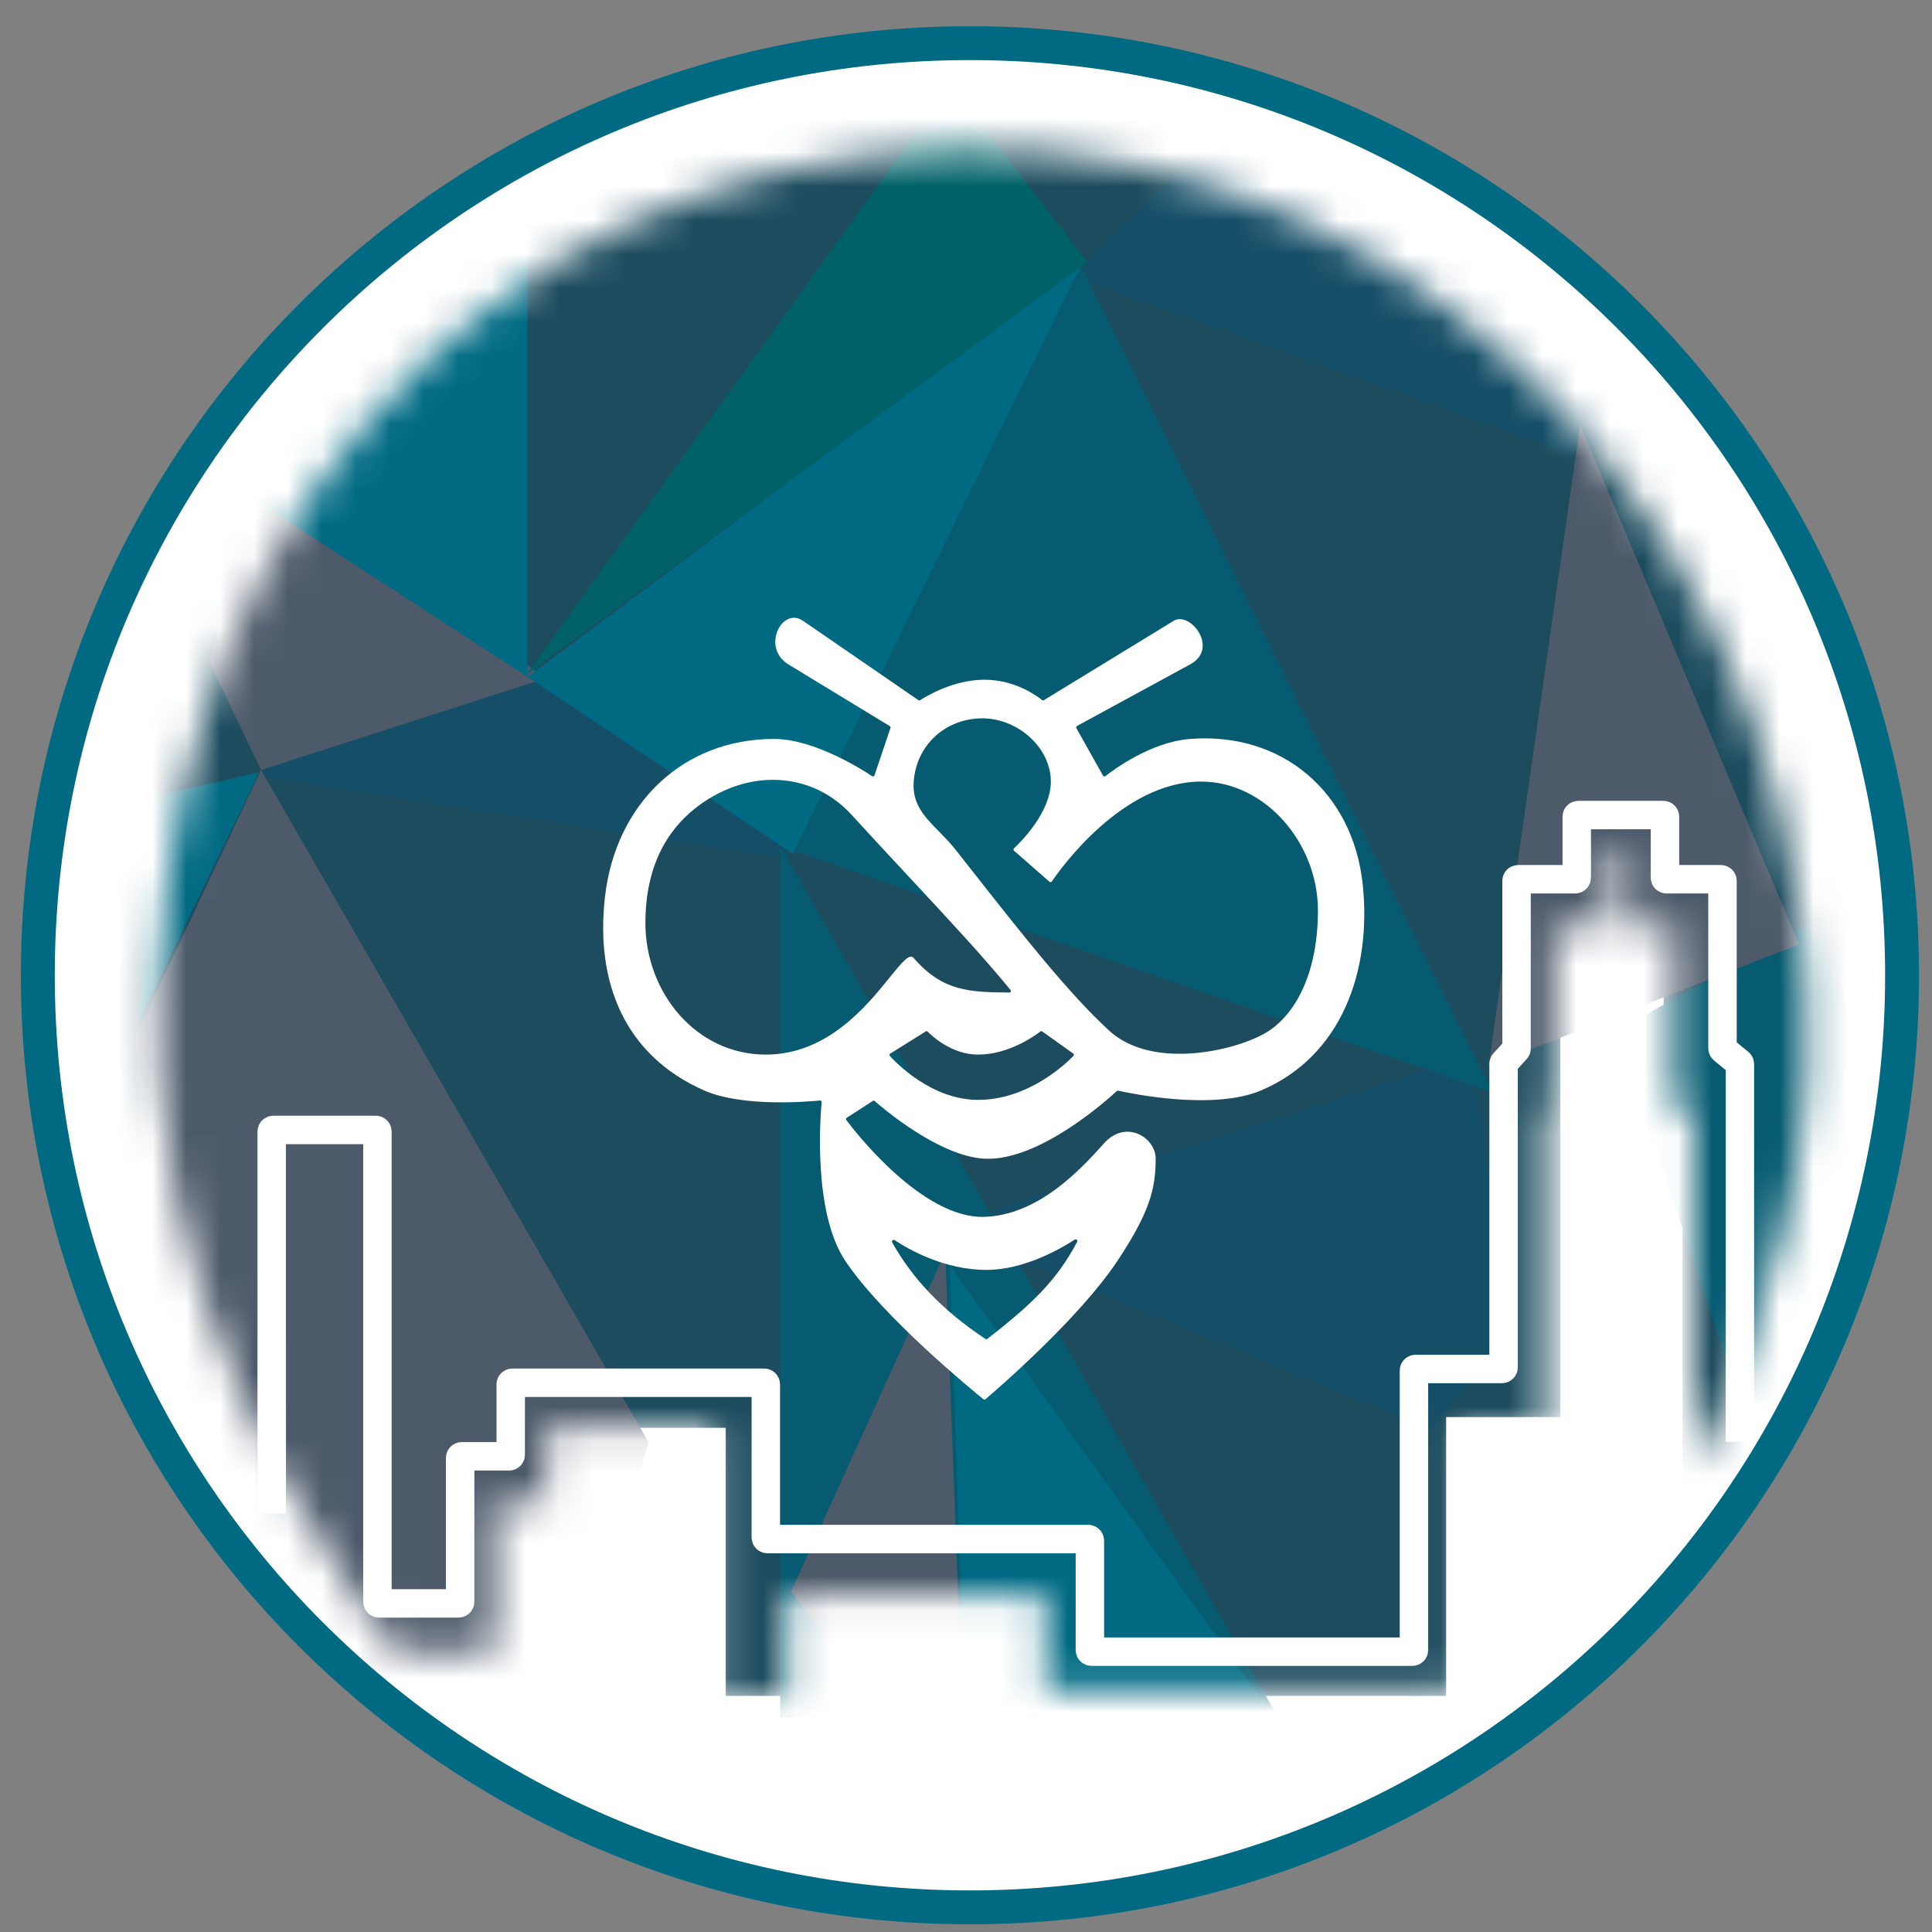 <svg width="57" height="57" viewBox="0 0 57 57" fill="none" xmlns="http://www.w3.org/2000/svg">
<rect x="0" y="0" width="57" height="57" fill="#808080" stroke="none"/>
<g clip-path="url(#clip0_4071_854)">
<path d="M28.616 1.273C43.804 1.273 56.117 13.586 56.117 28.773C56.117 43.961 43.804 56.273 28.616 56.273C13.429 56.273 1.116 43.961 1.116 28.773C1.116 13.586 13.429 1.273 28.616 1.273Z" fill="white" stroke="#006A83"/>
<mask id="mask0_4071_854" style="mask-type:alpha" maskUnits="userSpaceOnUse" x="4" y="4" width="50" height="47">
<path d="M4.725 31.888C3.86 16.651 13.774 4.741 28.28 4.405C42.786 4.068 54.054 17.398 53.283 31.888C52.958 38.008 49.968 43.301 49.968 43.301V32.761H49.373V27.32H48.119V25.11H47.524V27.32H45.854V32.761H45.581V42.111H42.966V49.873H30.842V47.041H23.192V50.102H21.152V42.111H16.137V44.321H14.607V48.718H11.663C11.663 48.718 5.24 40.968 4.725 31.888Z" fill="#D9D9D9"/>
</mask>
<g mask="url(#mask0_4071_854)">
<path d="M4.837 9.191L22.59 1.68L38.514 3.222L47.143 9.191L54.816 20.042V31.487L52.614 43.486L49.636 43.901V32.612H49.082V26.932H47.697V25.201H47.143V26.932H46.035V41.809H42.666V50.035H30.92V46.849H23.169V50.035H21.41V42.126H15.989V44.329H14.624V48.564H10.527L5.52 45.15L2.562 28.308V18.066L4.837 9.191Z" fill="#1C4C5E"/>
<path d="M23.403 25.37L7.578 22.901L12.136 19.673H17.959L23.403 25.37Z" fill="#154E67"/>
<path d="M27.738 36.203L43.512 31.09L44.491 39.467L42.207 42.187L27.738 36.203Z" fill="#154E67"/>
<path d="M35.462 4.438L31.545 8.136L46.885 13.576L48.407 9.768L35.462 4.438Z" fill="#154E67"/>
<path d="M23.019 50.667V24.962L31.77 7.617L44.036 32.228L23.019 24.962L37.707 50.667H23.019Z" fill="#065B71"/>
<path d="M47.693 30.41L53.635 27.132L56.298 38.605L51.586 42.087L47.693 30.41Z" fill="#065B71"/>
<path d="M7.701 22.718L6.177 19.532L7.701 13.712L16.084 20.016L7.701 22.718L19.134 42.551L16.654 50.931L9.984 50.332L4.768 42.551L3.999 30.58L7.701 22.718Z" fill="#4D5A6A"/>
<path d="M43.92 31.443L46.62 12.539L53.078 27.861L43.92 31.443Z" fill="#4D5A6A"/>
<path d="M23.341 46.958L27.886 36.948L28.316 48.432L25.184 49.353L23.341 46.958Z" fill="#4D5A6A"/>
<path d="M15.565 7.289V19.97L31.942 7.724L23.391 25.188L15.565 19.97L7.304 14.608L15.565 7.289Z" fill="#006A83"/>
<path d="M4.116 30.081L7.647 22.787L4.116 23.594V30.081Z" fill="#006A83"/>
<path d="M28.454 49.827L28.026 37.343L38.544 51.965H32.216L28.454 49.827Z" fill="#006A83"/>
<path d="M28.044 2.492L15.539 19.896L32.079 7.737L28.044 2.492Z" fill="#006168"/>
<path d="M8.016 44.661V33.384C8.016 33.358 8.037 33.337 8.063 33.337H11.089C11.114 33.337 11.135 33.358 11.135 33.384V47.259C11.135 47.284 11.156 47.305 11.182 47.305H13.53C13.555 47.305 13.576 47.284 13.576 47.259V43.012C13.576 42.986 13.597 42.966 13.623 42.966H15.021C15.047 42.966 15.068 42.945 15.068 42.919V40.843C15.068 40.817 15.089 40.796 15.115 40.796H22.548C22.573 40.796 22.594 40.817 22.594 40.843V45.36C22.594 45.386 22.615 45.407 22.641 45.407H32.108C32.134 45.407 32.155 45.428 32.155 45.453V48.682C32.155 48.708 32.176 48.729 32.202 48.729H41.669C41.695 48.729 41.716 48.708 41.716 48.682V40.436C41.716 40.41 41.737 40.389 41.762 40.389H44.313C44.339 40.389 44.36 40.368 44.36 40.342V31.389C44.36 31.377 44.364 31.366 44.372 31.358L44.731 30.964C44.739 30.956 44.743 30.944 44.743 30.933V25.987C44.743 25.962 44.764 25.941 44.79 25.941H46.472C46.498 25.941 46.519 25.92 46.519 25.894V24.093C46.519 24.068 46.539 24.047 46.565 24.047H49.076C49.102 24.047 49.122 24.068 49.122 24.093V25.894C49.122 25.92 49.143 25.941 49.169 25.941H50.772C50.798 25.941 50.819 25.962 50.819 25.987V30.929C50.819 30.943 50.825 30.956 50.836 30.965L51.315 31.357C51.325 31.366 51.332 31.379 51.332 31.393V42.54" stroke="white" stroke-width="0.839"/>
</g>
<path fill-rule="evenodd" clip-rule="evenodd" d="M32.57 33.734C33.222 33.006 34.096 33.564 34.096 34.185C34.096 35.071 33.92 35.766 32.966 37.202C31.821 38.925 29.366 41.033 29.073 41.282C29.056 41.296 29.033 41.297 29.015 41.283C28.709 41.035 26.047 38.856 24.94 37.202C23.981 35.768 24.201 32.95 24.241 32.518C24.244 32.488 24.218 32.465 24.189 32.468C23.831 32.504 21.904 32.668 20.778 32.173C18.443 31.146 17.559 29 17.848 26.465C18.162 23.7 20.159 21.801 22.834 21.801C24.025 21.801 25.446 22.71 25.73 22.899C25.756 22.917 25.79 22.904 25.8 22.875L26.272 21.476C26.279 21.456 26.27 21.433 26.251 21.422L23.262 19.603C22.451 19.109 23.068 17.887 23.691 18.316L27.096 20.657C27.112 20.668 27.133 20.668 27.149 20.657C27.304 20.556 28.117 20.054 29.044 20.054C29.959 20.054 30.607 20.543 30.742 20.653C30.758 20.666 30.78 20.668 30.798 20.657L34.628 18.316C35.111 18.021 35.985 19.128 35.111 19.603L31.775 21.418C31.752 21.431 31.743 21.46 31.756 21.482L32.543 22.885C32.557 22.91 32.59 22.917 32.613 22.899C32.841 22.719 33.942 21.893 35.111 21.801C37.831 21.586 39.916 23.377 40.204 26.09C40.475 28.652 39.574 31.169 37.201 32.173C35.761 32.782 33.256 32.239 32.989 32.178C32.974 32.175 32.961 32.178 32.949 32.189C32.741 32.383 30.675 34.27 29.044 34.185C27.705 34.115 26.033 32.684 25.806 32.485C25.791 32.471 25.768 32.47 25.75 32.481L24.981 32.979C24.959 32.993 24.953 33.023 24.969 33.044C25.228 33.391 27.216 35.959 29.044 35.901C30.66 35.849 31.918 34.461 32.57 33.734ZM28.892 21.195C27.843 21.24 27.034 22.013 26.957 23.059C26.908 23.723 27.277 24.098 27.7 24.528C27.862 24.693 28.031 24.865 28.188 25.064C28.326 25.24 28.463 25.414 28.6 25.587L28.6 25.587L28.6 25.587L28.6 25.587C30.128 27.531 31.529 29.313 32.727 30.41C34.031 31.605 36.596 30.975 37.441 30.41C38.285 29.845 38.883 28.616 38.883 26.857C38.883 24.883 37.335 23.059 35.436 23.059C33.115 23.059 31.281 25.639 31.032 26.006C31.016 26.03 30.983 26.033 30.962 26.014L29.917 25.099C29.896 25.081 29.895 25.048 29.916 25.029C30.113 24.844 31.003 23.964 31.003 23.059C31.003 22.041 29.991 21.147 28.892 21.195ZM26.842 25.897C26.292 25.306 25.717 24.689 25.127 24.042C23.961 22.763 22.102 22.67 20.624 23.761C19.492 24.596 19.036 25.837 19.041 27.244C19.048 29.295 20.543 31.114 22.594 31.114C24.409 31.114 25.569 29.679 26.254 28.832C26.605 28.398 26.831 28.118 26.957 28.264C27.812 29.256 28.623 29.273 29.778 29.283C29.817 29.284 29.839 29.238 29.814 29.208C28.991 28.203 27.969 27.107 26.842 25.897ZM26.264 31.085L27.311 30.431C27.33 30.419 27.355 30.422 27.371 30.438C27.5 30.569 28.083 31.114 28.857 31.114C29.769 31.114 30.54 30.551 30.694 30.432C30.71 30.419 30.733 30.419 30.75 30.431L31.664 31.083C31.686 31.099 31.69 31.131 31.671 31.151C31.462 31.368 30.345 32.45 28.857 32.45C27.5 32.45 26.454 31.375 26.253 31.153C26.234 31.132 26.239 31.1 26.264 31.085ZM26.394 36.587C26.798 36.855 27.855 37.466 29.103 37.466C30.223 37.466 31.311 36.832 31.709 36.572C31.75 36.546 31.803 36.593 31.78 36.636C31.189 37.754 30.484 38.448 29.13 39.501C29.114 39.514 29.091 39.514 29.075 39.504C27.765 38.636 26.906 37.696 26.32 36.653C26.296 36.609 26.352 36.56 26.394 36.587Z" fill="white"/>
</g>
<defs>
<clipPath id="clip0_4071_854">
<rect width="56" height="56" fill="white" transform="translate(0.616 0.773)"/>
</clipPath>
</defs>
</svg>
